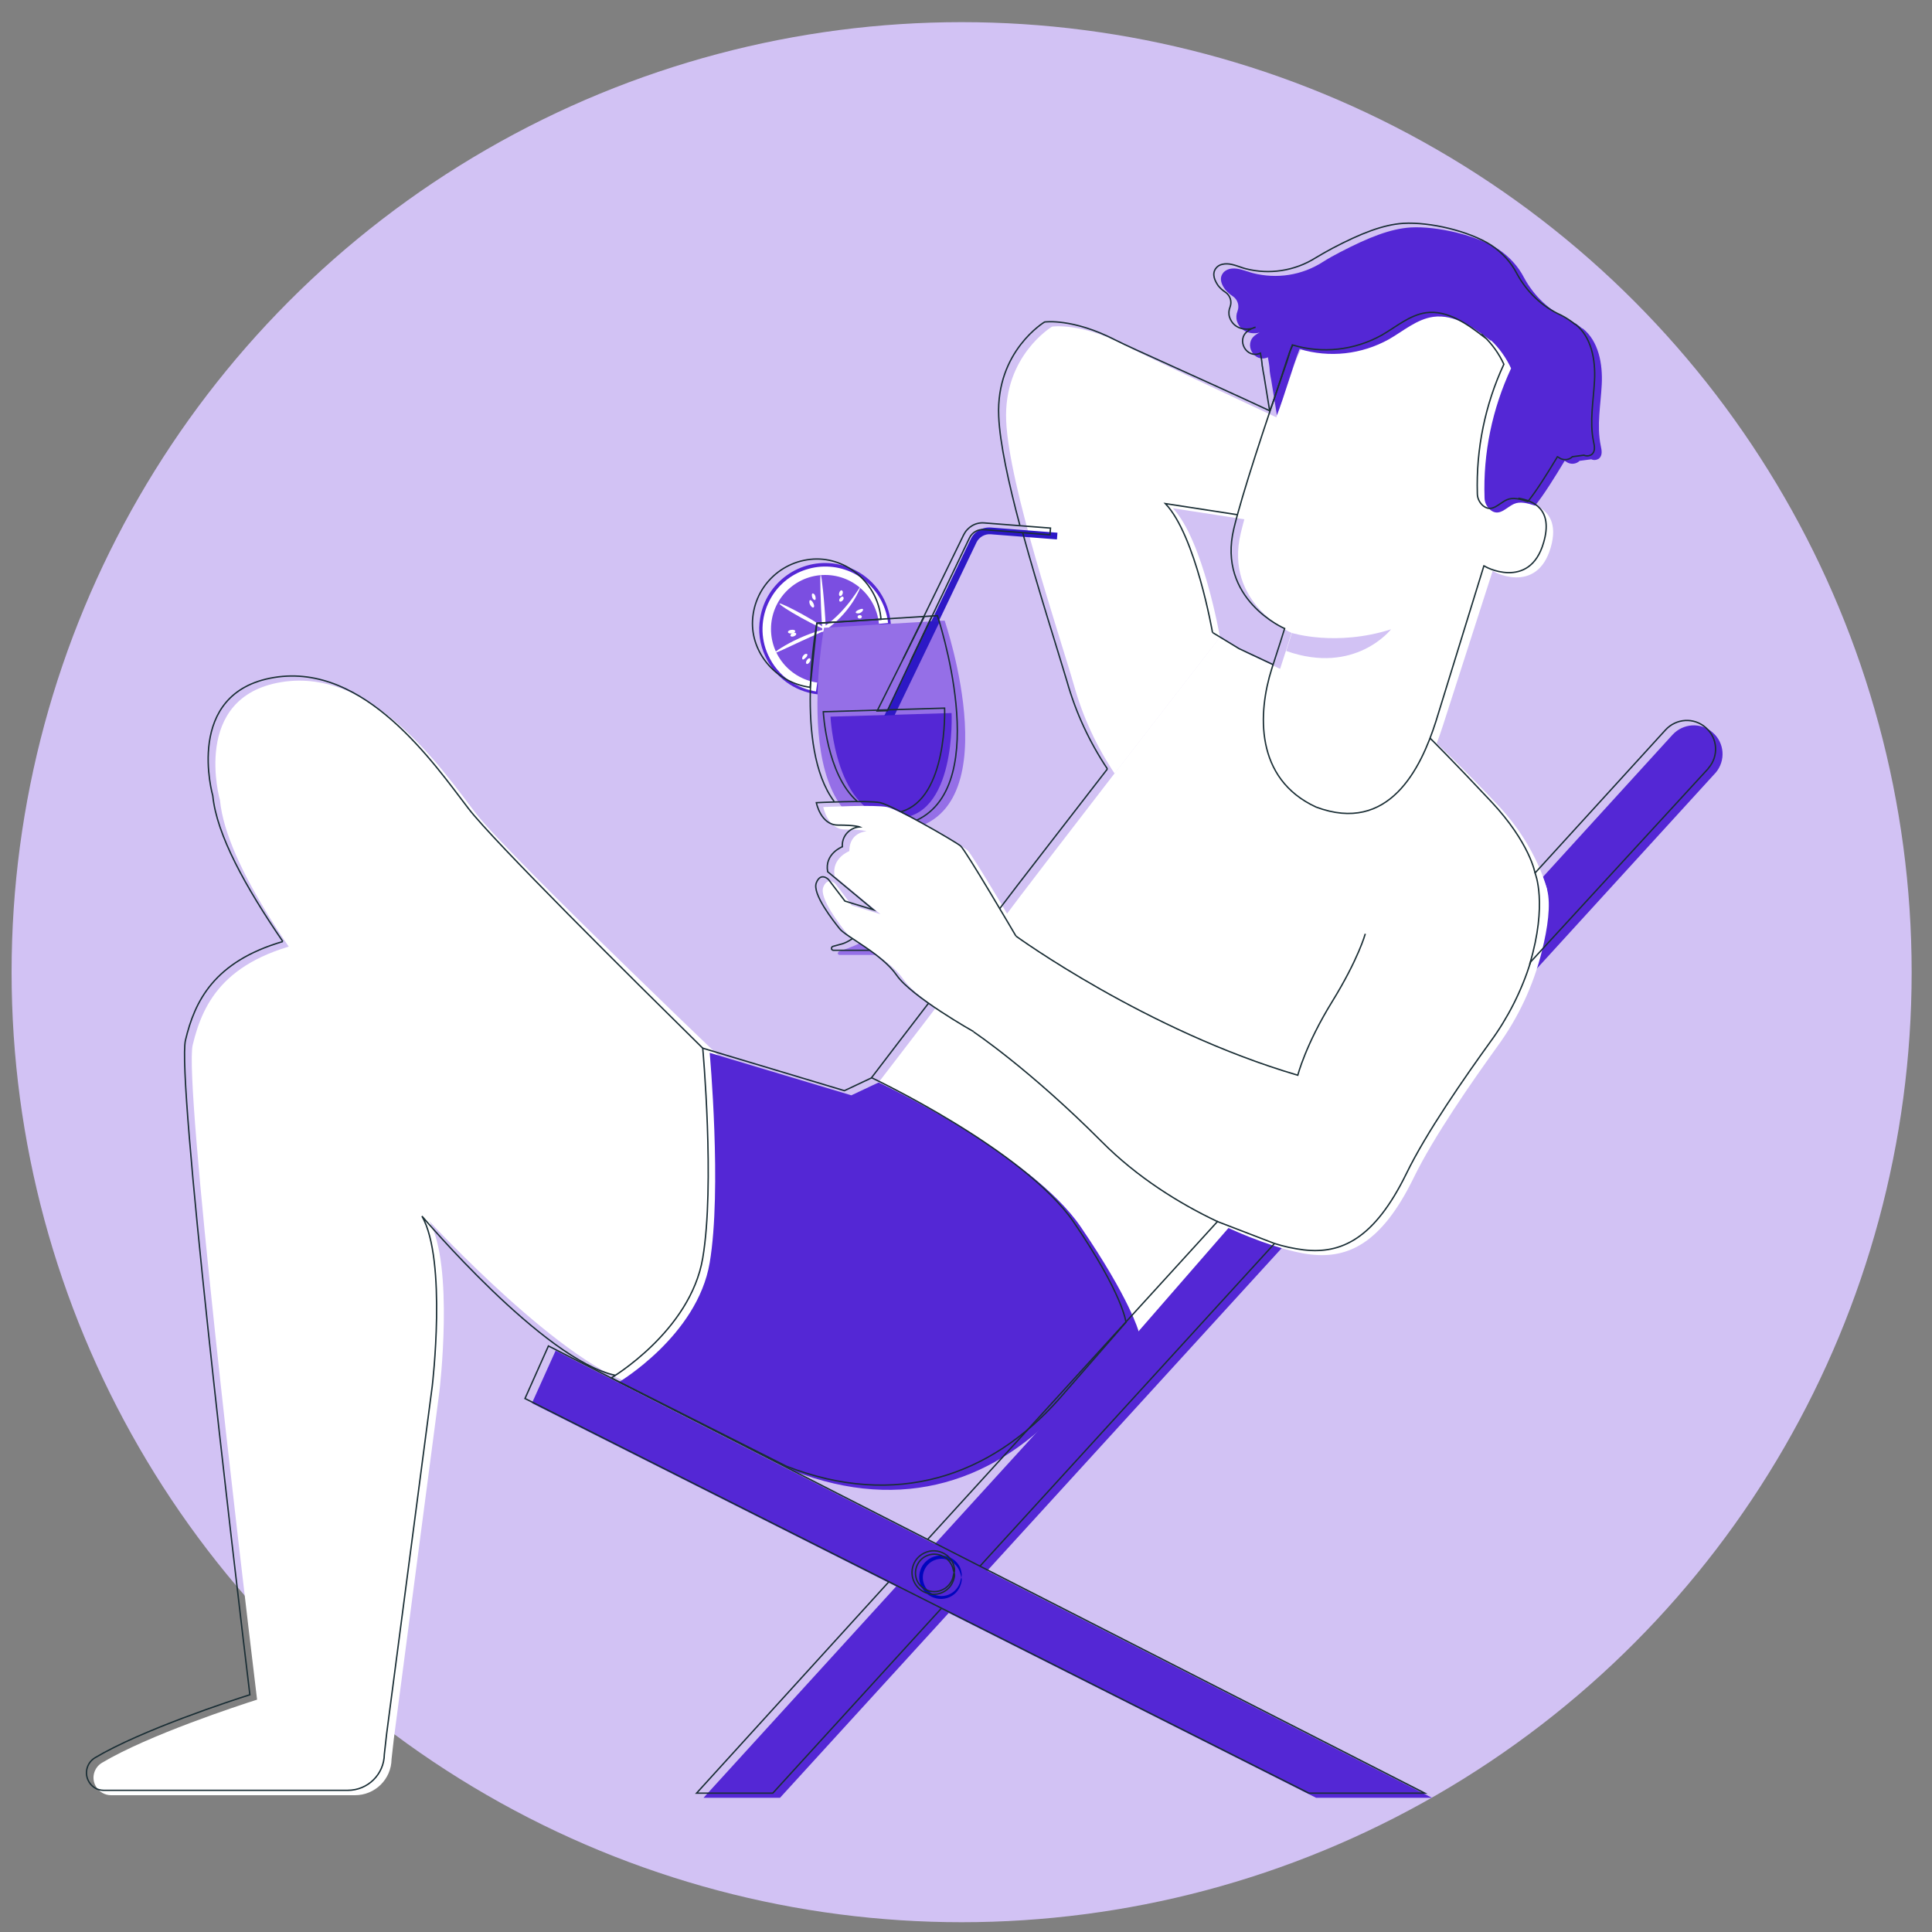 <?xml version="1.0" encoding="utf-8"?>
<!-- Generator: Adobe Illustrator 25.1.0, SVG Export Plug-In . SVG Version: 6.00 Build 0)  -->
<svg version="1.1" id="Capa_1" xmlns="http://www.w3.org/2000/svg" xmlns:xlink="http://www.w3.org/1999/xlink" x="0px" y="0px"
	 viewBox="0 0 750 750" style="enable-background:new 0 0 750 750;" xml:space="preserve">
<rect x="0" y="0" width="750" height="750" fill="#808080" stroke="none"/>
<style type="text/css">
	.st0{fill:#D2C2F4;}
	.st1{fill:#5427D5;}
	.st2{fill:#0006BD;}
	.st3{fill:#FFFFFF;}
	.st4{fill:#7B4EE1;}
	.st5{fill:#2D18C6;}
	.st6{fill:#956FE7;}
	.st7{fill:none;stroke:#1A2E35;stroke-width:0.54;stroke-miterlimit:10;}
</style>
<g>
	<circle class="st0" cx="373.3" cy="377.4" r="368.8"/>
	<polygon class="st1" points="215.7,524.3 206.5,544.7 510.9,697.9 555.9,697.9 	"/>
	<path class="st1" d="M665.8,300.2l-363,397.7h-29.7l376.2-412.7c4.1-4.4,10.9-4.9,15.5-0.9l0,0c4.7,4,5.2,11,1.2,15.7
		C666,300,665.9,300.1,665.8,300.2z"/>
	<path class="st2" d="M373.2,612.3c-0.1,0-0.1-0.7-0.5-1.8c-0.5-1.6-1.5-3-2.9-4c-2-1.4-4.6-1.8-6.9-0.9c-3.7,1.4-5.6,5.6-4.2,9.3
		c0.7,2,2.3,3.5,4.2,4.2c2.3,0.9,4.9,0.5,6.9-0.9c1.4-1,2.4-2.4,2.9-4C372.8,613.5,373,612.9,373.2,612.3c0.2,0.6,0.2,1.3,0,2
		c-0.4,1.8-1.4,3.5-2.8,4.6c-2.2,1.8-5.2,2.3-7.9,1.3c-4.4-1.5-6.7-6.3-5.2-10.7c0.8-2.4,2.7-4.3,5.2-5.2c2.7-0.9,5.7-0.4,7.9,1.3
		c1.5,1.2,2.5,2.8,2.8,4.6C373.4,611,373.4,611.7,373.2,612.3z"/>
	<path class="st3" d="M408.4,126.8c0,0-18.9,11.3-17.8,36.6s20.5,82.4,26.4,102.9c3.4,12.1,8.7,23.5,15.7,34l40.9-52.9
		c0,0-6.5-37.7-18.3-50.1l105,16.2l8.6-17.3c0,0-116.3-53.9-133-62.5S408.4,126.8,408.4,126.8z"/>
	<path class="st3" d="M594.5,174.8l-34.4,107c-5.8,18.2-18.2,43.7-46.5,33.2l0,0c-23.9-11-22.6-36.7-17.2-53.7
		c2.6-8.1,4.8-14.8,5-15.6c0,0-26.4-11.3-19.7-38.9c3.2-13.3,12.1-40.3,20.5-64.5c9-26.1,36.5-40.8,63.1-34l2.7,0.7
		C596.2,117.9,604.3,146.9,594.5,174.8z"/>
	<path class="st0" d="M501.5,245.7c0,0,17.1,5.4,38.5-1.4c0,0-13.9,17.9-40.7,8.4L501.5,245.7z"/>
	<path class="st3" d="M587.1,194.6c0.5-0.1,20.3-0.8,14.9,17.9s-23,9.4-22.9,8.8S587.1,194.6,587.1,194.6z"/>
	<path class="st1" d="M474.7,106.1c0.6-0.9,1.6-1.4,2.6-1.7c2.6-0.6,5,0.4,7.4,1.1c0.5,0.2,1,0.3,1.6,0.5c9.3,2.4,19.1,0.9,27.2-4.3
		c2.2-1.4,4.4-2.6,6.7-3.8c11-5.7,19.5-9.1,27.4-9.6c10.2-0.6,25.6,3,34.1,8.5c4.2,2.8,7.7,6.6,10,11.1c3.8,7,9.7,12.6,17,16
		c2,1,3.8,2.2,5.5,3.6h0.2c6.2,4.9,7.8,13.8,7.4,21.7s-2,16-0.4,23.8c0.4,1.8,0.8,3.9-0.8,5.1c-0.7,0.4-1.5,0.6-2.3,0.4
		c-0.2-0.1-0.4-0.1-0.6-0.2l-4.5,0.6c-1.3,1.3-3.4,1.5-5,0.5c-0.3-0.2-0.5-0.4-0.8-0.5c-3.8,6.3-8.2,13.4-11.5,17.4
		c-3-1-5.8-1.7-8.1-0.7c-3.2,1.4-5.7,5.1-9.2,2.4c-1.4-1.2-2.3-2.9-2.3-4.8c-0.6-17.3,3-34.5,10.3-50.2c-1.9-4.1-4.6-7.9-7.9-11
		l0.2,0.4c-6.6-5.1-14.2-10.5-22.5-9.4c-6.4,0.9-11.6,5.5-17.2,8.7c-10.6,5.9-23.1,7.3-34.7,3.8c-2.9,7.4-5.9,18.3-8.8,25.7
		l-2.3-14.2v0.1c-0.2-1.1-0.4-2.1-0.5-3.1v-0.3l0,0c-0.1-1.7-0.4-3.3-0.7-5l0,0c-5.4,2.4-9.6-5.2-4.9-8.6c0.9-0.7,2-1.2,3-1.5
		c-3.6,1.7-8.6,0.7-10.1-3.9c-0.4-1.3-0.3-2.7,0.2-3.9l0,0c0.8-2.1,0.1-4.4-1.7-5.7c-1.1-0.7-2.1-1.6-3-2.6
		C474.4,110.8,473.1,108.3,474.7,106.1z"/>
	<path class="st3" d="M473.5,247.4c0,0-74.9,96.7-84,109.2S334,429.4,334,429.4l107.9,87.5l55.9-64.2l102.8-107.3
		c0,0-3.8-16.5-18.8-32.5s-25.1-25.3-25.1-25.3l-72.9-34.1L473.5,247.4z"/>
	<path class="st3" d="M85.4,310.7c0,0-11.5-40.1,23.8-45.9s62.2,33.6,75.4,50.8s109.6,108.8,109.6,108.8l-94.9,46
		C199.2,470.4,90.3,361.5,85.4,310.7z"/>
	<path class="st3" d="M399.9,451.5c-31.9-23.8-68.8-22.1-68.8-22.1c-1.6,2.5-171.2-71.2-207.2-64.7s-45,23.8-49.1,41
		c-3.4,14.5,18.1,196.9,25,254.1c-6.9,2.2-42.1,13.7-60.2,24.5c-3.2,1.9-4.3,6.1-2.3,9.3c1.2,2,3.4,3.3,5.8,3.3h94.7
		c7.8,0,14.1-6.2,14.2-14l0.9-8l0,0L170.6,540c0,0,5.8-48.8-4-66c0,0,53.7,58.1,81.6,63.8s139.3,16,139.3,16l49.9-39.2
		C437.3,514.6,431.8,475.2,399.9,451.5z"/>
	<path class="st3" d="M320.4,244.3l24.9-2c-1.1-13.8-13.2-24-26.9-22.9c-13.8,1.1-24,13.2-22.9,26.9c0.9,11.8,10,21.3,21.7,22.8
		L320.4,244.3z"/>
	<path class="st1" d="M320.4,244.3c0,0.6,0,1.2-0.1,1.8c-0.1,1.3-0.3,2.9-0.5,5c-0.5,4.4-1.2,10.6-2.1,18l-0.1,0.5l-0.5-0.1
		c-8.8-1.1-16.3-6.7-20-14.7c-2.2-4.7-2.9-9.9-2-14.9c2.3-13.9,15.5-23.3,29.4-21c2.6,0.4,5.2,1.3,7.6,2.5
		c7.9,4.1,13,11.9,13.7,20.7v0.5h-0.5l-18.1,1.3l-5,0.3C321.6,244.3,321,244.3,320.4,244.3c0.5-0.1,1.1-0.2,1.6-0.3l4.9-0.5
		l18.4-1.7l-0.5,0.5c-0.8-8.4-5.8-15.8-13.3-19.7c-12-6.1-26.7-1.4-32.8,10.6c-3.4,6.6-3.6,14.4-0.5,21.1c1.8,4,4.7,7.5,8.3,10
		c3.2,2.2,6.8,3.6,10.7,4.2l-0.5,0.4l2.6-18.2c0.3-2,0.6-3.6,0.8-4.9C320.1,245.3,320.2,244.8,320.4,244.3z"/>
	<circle class="st4" cx="320.3" cy="244.2" r="21"/>
	<path class="st3" d="M318.6,223.2c0.2,0,0.5,2.3,0.9,6.1s0.8,9,1.1,14.8l-1.1-0.5l0.3-0.2c9.5-6.8,13.8-15.7,14.1-15.4
		c0.1,0.1-0.7,2.3-2.8,5.6c-2.8,4.3-6.4,8-10.5,10.9l-0.3,0.2l-1,0.7l-0.1-1.2c-0.4-5.8-0.6-11-0.7-14.8S318.4,223.2,318.6,223.2z"
		/>
	<path class="st3" d="M302.6,234.3c0.2-0.3,4.2,1.6,9.1,4.3s8.6,5.2,8.4,5.5s-4.2-1.6-9.1-4.3S302.5,234.7,302.6,234.3z"/>
	<path class="st3" d="M300.8,253.4c-0.2-0.3,3.9-3.1,9.4-5.6s10.3-3.7,10.4-3.4s-4.4,2.1-9.8,4.6S301,253.7,300.8,253.4z"/>
	<path class="st3" d="M326,233.5c-0.3-0.2-0.3-0.8,0.1-1.3s0.9-0.8,1.2-0.5s0.3,0.8-0.1,1.3S326.3,233.7,326,233.5z"/>
	<path class="st3" d="M326.1,231.4c-0.4-0.1-0.5-0.7-0.3-1.3s0.6-1.1,1-0.9s0.5,0.7,0.3,1.3S326.5,231.5,326.1,231.4z"/>
	<path class="st3" d="M314.4,233c0.3-0.2,0.9,0.3,1.3,1.1s0.5,1.5,0.1,1.7s-0.9-0.3-1.3-1S314.1,233.2,314.4,233z"/>
	<path class="st3" d="M315.4,230.4c0.4-0.1,0.9,0.3,1.1,1s0.2,1.4-0.1,1.5s-0.9-0.3-1.1-1S315.1,230.5,315.4,230.4z"/>
	<path class="st3" d="M306.9,246.9c-0.2-0.3,0.1-0.9,0.8-1.2s1.4,0,1.4,0.4s-0.4,0.7-0.9,0.9S307.1,247.2,306.9,246.9z"/>
	<path class="st3" d="M305.9,245.4c-0.1-0.4,0.5-0.8,1.3-0.9s1.5,0.1,1.5,0.5s-0.5,0.8-1.3,0.9S305.9,245.8,305.9,245.4z"/>
	<path class="st3" d="M313.1,257.7c-0.3-0.2-0.3-0.8,0.1-1.4s0.9-0.9,1.2-0.7s0.3,0.8-0.1,1.4S313.4,257.9,313.1,257.7z"/>
	<path class="st3" d="M311.6,256c-0.3-0.2-0.3-0.9,0.3-1.6s1.4-0.7,1.5-0.4s-0.1,0.9-0.6,1.3S311.9,256.2,311.6,256z"/>
	<path class="st3" d="M332.9,239.5c0-0.4,0.4-0.7,0.8-0.7c0,0,0,0,0,0c0.4-0.1,0.8,0.2,0.9,0.6c0,0,0,0,0,0c-0.1,0.5-0.5,0.8-1,0.7
		C333.2,240.1,333,239.8,332.9,239.5L332.9,239.5z"/>
	<path class="st3" d="M332.2,237.8c-0.1-0.4,0.5-0.8,1.2-1.1s1.4-0.5,1.6-0.2s-0.2,1-1,1.4S332.3,238.1,332.2,237.8z"/>
	<path class="st5" d="M356.1,258.6l-2.4-1.1l23.1-48.1c1.4-3.1,4.6-4.9,8-4.6l25.7,2l-0.2,2.6l-25.7-2c-2.3-0.2-4.5,1.1-5.5,3.1
		L356.1,258.6z"/>
	<path class="st6" d="M326,369.2c3.9-1.2,7.7-2.8,11.2-4.9c3.2-2.1,5-5.6,5-9.4v-34.5h10.3v33.9c0,3.5,1.6,6.9,4.4,9
		c3.7,2.8,8,4.9,12.5,6c0.4,0.1,0.6,0.5,0.5,0.9c-0.1,0.3-0.4,0.6-0.8,0.5h-43c-0.4,0.1-0.8-0.2-0.9-0.6
		C325.3,369.7,325.6,369.3,326,369.2z"/>
	<path class="st6" d="M366.7,240.9c0,0,26.8,78.1-17.7,81.6s-29.1-78.8-29.1-78.8L366.7,240.9z"/>
	<path class="st1" d="M369.4,276.8c0,0,2,41.1-21.6,40.8s-25.4-39.4-25.4-39.4L369.4,276.8z"/>
	<polygon class="st5" points="365,240.9 347.3,277.6 343.3,277.8 360.7,241.2 	"/>
	<path class="st3" d="M397.1,365.1c0,0-19.5-33.3-21.5-35s-26.5-15.8-31.2-16.8s-24.8,0-24.8,0s1.7,8.7,8.4,8.7s8.4,0.7,8.4,0.7
		s-6.7,0.3-6.7,7.7c0,0-7,2.7-5.7,9.7l17.8,14.8l-11.1-3.4l-6.4-8.4c0,0-3-3-4.7,1.3s6.7,14.9,9.1,17.9s16.4,9.7,22.1,18
		s29.9,21.9,29.9,21.9L397.1,365.1z"/>
	<path class="st3" d="M396.1,364.3c0,0,51.7,37.7,110.4,54.9c0,0,3-11.8,13.3-28.5s12.9-26.4,12.9-26.4s5.4-31.3,26.4-38.3
		s37.7,5.4,41.5,19.4c1.5,5.8,0.2,14.9-2,23.7c-3.3,13.4-9.2,26-17.3,37.1c-9.8,13.6-24.8,35.1-32.6,51.2
		c-12.4,25.3-25.3,31.2-39.8,29.6s-51.8-15.2-78.4-42c-28.1-28.3-51.7-43.8-51.7-43.8L396.1,364.3z"/>
	<path class="st1" d="M240,536.7c0,0,30.7-18.1,35.5-46.5s0-81.5,0-81.5l55,16.5l10.6-5c0,0,59.2,27.9,78.4,56s22.5,40.6,22.5,40.6
		L414,544.7c-26.8,30.3-63.5,42.9-106,26.3L240,536.7z"/>
	<polygon class="st7" points="212.9,522.5 203.8,542.9 508.1,696.1 553.1,696.1 	"/>
	<line class="st7" x1="494.7" y1="482.8" x2="380.4" y2="608"/>
	<path class="st7" d="M595.8,339l50.8-55.7c4.1-4.4,10.9-4.9,15.5-0.9l0,0c4.7,4,5.2,11,1.2,15.7c-0.1,0.1-0.2,0.2-0.2,0.3l-68.9,75
		"/>
	<line class="st7" x1="360.1" y1="597.6" x2="472.8" y2="474"/>
	<polyline class="st7" points="365.5,624.3 300,696.1 270.4,696.1 345.1,614 	"/>
	<path class="st7" d="M370.4,610.5c-0.2-0.6-0.4-1.2-0.5-1.8c-0.5-1.6-1.5-3-2.9-4c-2-1.4-4.6-1.8-6.9-0.9c-3.7,1.4-5.6,5.5-4.3,9.3
		c0.7,2,2.3,3.5,4.3,4.3c2.3,0.9,4.9,0.5,6.9-0.9c1.4-1,2.4-2.4,2.9-4C370.2,611.2,370.3,610.5,370.4,610.5c0.2,0.6,0.2,1.3,0,2
		c-0.4,1.8-1.4,3.5-2.8,4.6c-2.2,1.8-5.2,2.3-7.9,1.3c-4.4-1.5-6.7-6.3-5.2-10.7c0.8-2.4,2.7-4.3,5.2-5.2c2.7-1,5.7-0.4,7.9,1.3
		c1.5,1.2,2.5,2.8,2.8,4.6C370.6,609.2,370.6,609.9,370.4,610.5z"/>
	<path class="st7" d="M397,206.8c6.2,22.6,13.8,46.2,17.2,57.7c3.4,12.1,8.7,23.5,15.7,34"/>
	<path class="st7" d="M493,159.5c-26.6-12.4-52.9-23.9-60-27.5c-16.7-8.6-27.5-7-27.5-7s-18.9,11.3-17.8,36.6
		c0.4,10.3,3.9,26.2,8.2,42.3"/>
	<path class="st7" d="M470.7,245.6c0,0-6.5-37.7-18.3-50.1l27.9,4.3"/>
	<path class="st7" d="M576.1,219.5l-18.7,60.6c-5.8,18.2-18.2,43.8-46.5,33.2c-23.9-11-22.6-36.7-17.2-53.7c2.6-8.1,4.8-14.8,5-15.6
		c0,0-26.4-11.3-19.7-38.9c3.2-13.3,12.1-40.3,20.5-64.5c1-2.9,1-4.1,2.4-6.7"/>
	<path class="st7" d="M589.4,193.4c5.7,0.9,13.7,4.2,9.8,17.3c-5.4,18.7-23.3,9.3-23.2,8.8"/>
	<path class="st7" d="M471.9,104.3c0.6-0.9,1.6-1.5,2.6-1.7c2.6-0.6,5,0.4,7.4,1.2c0.5,0.2,1,0.3,1.6,0.5c9.2,2.4,19.1,0.9,27.2-4.2
		c2.2-1.3,4.4-2.6,6.7-3.8c10.9-5.7,19.5-9.1,27.4-9.6c10.2-0.6,25.6,3,34.1,8.5c4.2,2.8,7.7,6.6,10,11.1c3.8,7,9.7,12.7,17,16
		c2,1,3.8,2.2,5.5,3.6h0.2c6.2,4.9,7.8,13.8,7.4,21.7s-2,16-0.4,23.8c0.4,1.8,0.8,3.9-0.8,5.1c-0.7,0.4-1.5,0.6-2.3,0.4
		c-0.2,0-0.4-0.1-0.6-0.2l-4.5,0.6c-1.3,1.3-3.4,1.5-5,0.5c-0.3-0.2-0.5-0.4-0.8-0.5c-3.8,6.3-8.2,13.4-11.5,17.4
		c-3-1-5.8-1.7-8.1-0.7c-3.2,1.4-5.7,5.1-9.2,2.4c-1.4-1.2-2.3-2.9-2.3-4.8c-0.5-17.3,3-34.5,10.3-50.2c-1.9-4.1-4.6-7.9-7.9-11
		l0.2,0.4c-6.6-5.1-14.2-10.5-22.5-9.4c-6.4,0.9-11.6,5.5-17.2,8.7c-10.6,5.9-23.1,7.3-34.7,3.8c-2.9,7.4-5.9,18.3-8.8,25.7
		l-2.3-14.2v0.1c-0.2-1-0.4-2.1-0.5-3.1l-0.1-0.3l0,0c-0.1-1.7-0.4-3.3-0.7-5l0,0c-5.4,2.4-9.6-5.2-4.9-8.6c0.9-0.7,2-1.2,3-1.5
		c-3.6,1.7-8.6,0.7-10.1-3.9c-0.4-1.3-0.3-2.7,0.2-3.9l0,0c0.8-2.1,0.1-4.4-1.7-5.7c-1.1-0.7-2.1-1.6-2.9-2.6
		C471.6,109,470.4,106.5,471.9,104.3z"/>
	<polyline class="st7" points="494.2,258 481,251.8 470.8,245.6 	"/>
	<path class="st7" d="M555.1,286.5c0,0,8.8,8.7,23.8,24.7s17,27.7,17,27.7s5,11.8-2.1,35.5"/>
	<path class="st7" d="M360.6,389.3l-0.5,0.6c-8.1,10.6-16.2,21.1-21.8,28.5"/>
	<path class="st7" d="M429.9,298.5c-17.2,22.3-35.2,45.4-41.8,54.2"/>
	<path class="st7" d="M109.8,365.5c-14.5-21.2-25.7-41.4-27.2-56.6c0,0-11.5-40.1,23.8-45.9s62.2,33.6,75.4,50.8
		c9.6,12.6,63.4,65.9,91,93.1"/>
	<path class="st7" d="M109.8,365.5c-26.7,7.8-34.2,23.1-37.8,38.3c-3.4,14.5,18.1,196.9,25,254.1c-7,2.2-42.1,13.7-60.2,24.5
		c-3.2,2-4.2,6.2-2.2,9.4c1.2,2,3.3,3.2,5.6,3.2H135c7.8,0,14.1-6.2,14.2-14l0.9-8l0,0l17.7-134.9c0,0,5.8-48.8-4-66
		c0,0,47.3,56,75.1,61.8"/>
	<path class="st7" d="M317.1,242l24.9-1.6c-1-12.9-11.9-23.4-24.9-23.4c-13.8,0.1-24.9,11.2-25,25c0,12.5,10,23.2,22.4,24.8
		L317.1,242z"/>
	<path class="st7" d="M350.7,255.6l23.4-48c1.5-3,4.6-4.9,8-4.6l25.7,2l-0.2,2.6l-25.7-2c-2.3-0.2-4.5,1.1-5.5,3.1l-23,48.1"/>
	<path class="st7" d="M337.6,368.9h-14.1c-0.4,0-0.8-0.4-0.7-0.8c0-0.3,0.2-0.6,0.5-0.7c3.2-1,4.1-0.7,7.6-3"/>
	<path class="st7" d="M323.8,311.1c-15.7-21-6.7-69.2-6.7-69.2l46.8-2.9c0,0,21.9,65.3-8,79.4"/>
	<path class="st7" d="M332.8,311.1c-12-10.5-13.2-34.8-13.2-34.8l47.1-1.4c0,0,1.3,35-16.9,40.2"/>
	<polyline class="st7" points="361.8,239.1 344.5,275.9 340.5,276 358.8,239.4 	"/>
	<path class="st7" d="M394.4,363.4c0,0-19.5-33.3-21.5-35s-26.5-15.8-31.2-16.8s-24.8,0-24.8,0s1.7,8.7,8.4,8.7s8.4,0.7,8.4,0.7
		c-4,0.3-7,3.7-6.7,7.7c0,0,0,0,0,0c0,0-7,2.7-5.7,9.7l17.8,14.8l-11.1-3.4l-6.4-8.4c0,0-3-3-4.7,1.3s6.7,14.9,9.1,17.9
		s16.4,9.7,22.1,18s29.9,21.9,29.9,21.9"/>
	<path class="st7" d="M594.2,373.4c-3.5,11.2-8.8,21.7-15.7,31.1c-9.8,13.6-24.8,35.1-32.6,51.2c-12.4,25.3-25.3,31.2-39.8,29.5
		c-3.9-0.5-7.7-1.3-11.4-2.5l-22.1-8.5c-14.8-7-31.2-17.2-44.9-31c-28.1-28.2-49.7-42.6-49.7-42.6"/>
	<path class="st7" d="M394.4,363.4c0,0,50.7,36.8,109.4,54c0,0,3-11.8,13.3-28.5c10.3-16.7,12.9-26.4,12.9-26.4"/>
	<path class="st7" d="M237.3,534.9c0,0,30.7-18.1,35.5-46.5s0-81.5,0-81.5l55,16.5l10.6-5c0,0,59.2,27.9,78.4,56
		s20.3,38.9,20.3,38.9l-25.8,29.6c-26.8,30.3-63.5,42.8-106,26.3L237.3,534.9z"/>
</g>
</svg>
